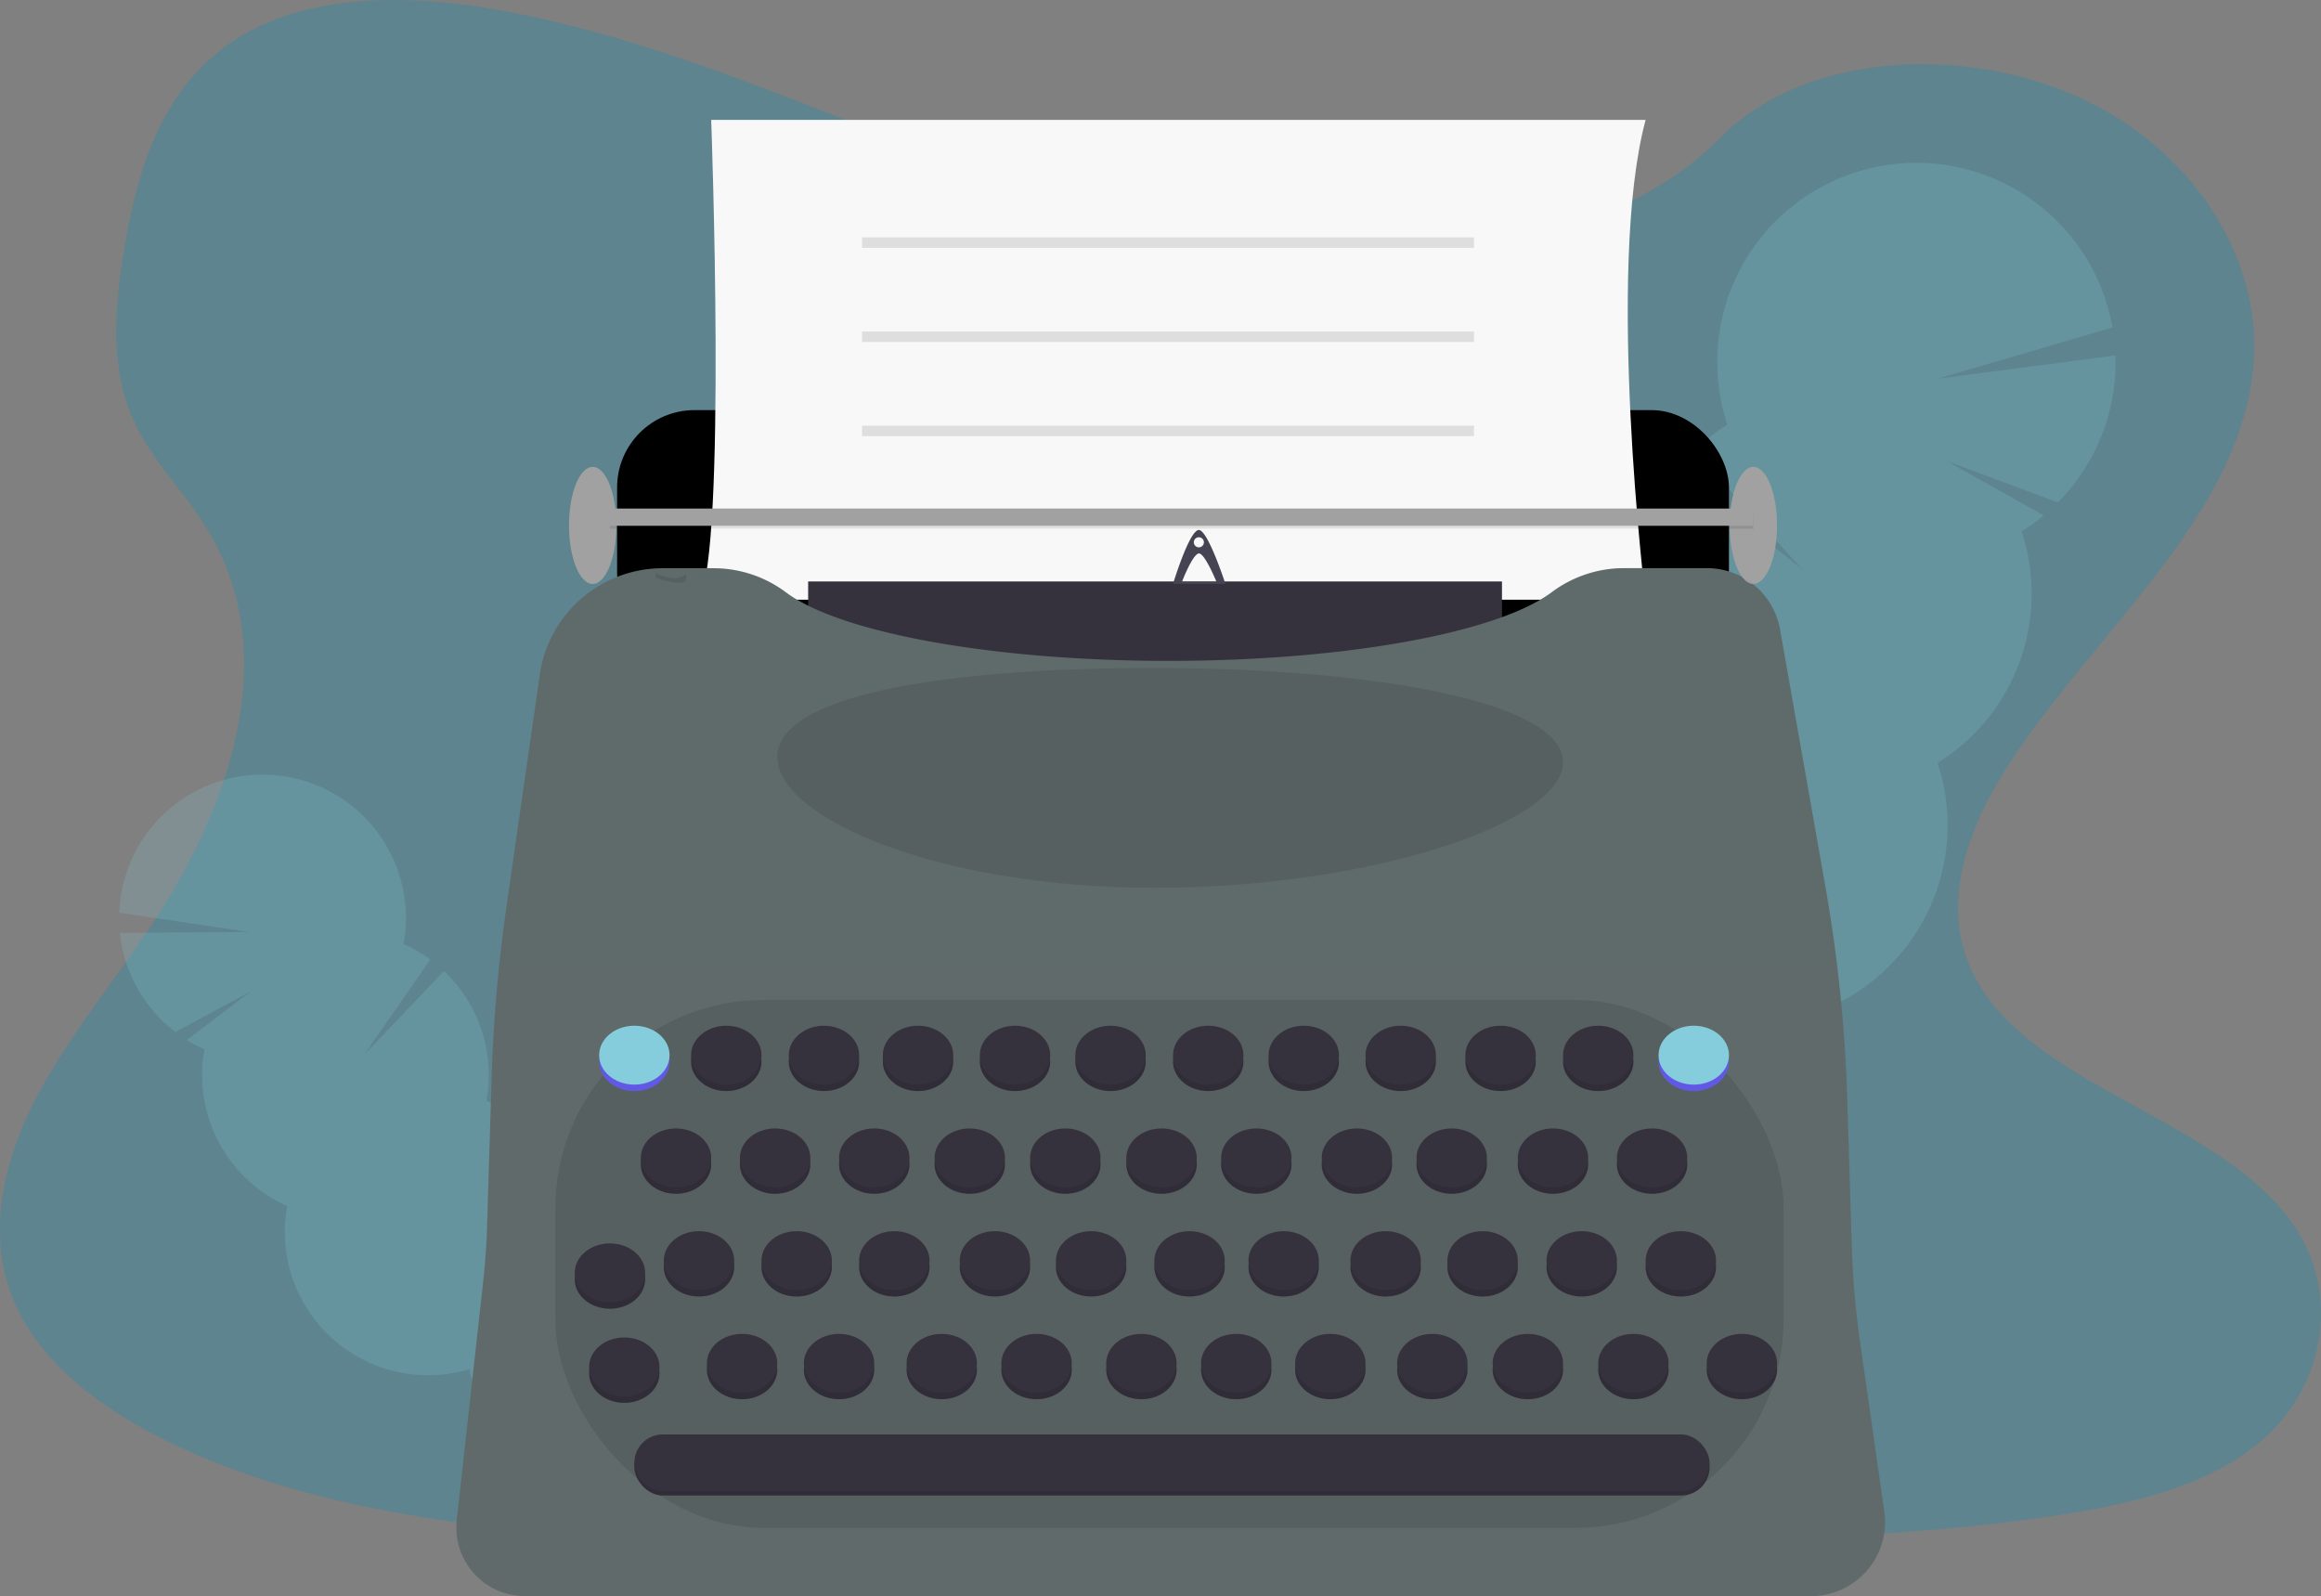 <svg xmlns="http://www.w3.org/2000/svg" width="222.585" height="153.056">
    <rect width="100%" height="100%" fill="#808080" stroke="none"/>
    <defs>
        <style>
            .cls-2{opacity:.2}.cls-3,.cls-4{fill:#85cddc}.cls-4,.cls-9{opacity:.1}.cls-7{fill:#35323e}.cls-10{fill:#6c63ff}.cls-11{fill:#a1a1a1}.cls-14{fill:none;stroke:#dedede}
        </style>
    </defs>
    <g id="undraw_typewriter_i8xd" transform="translate(.004 .003)">
        <path id="Path_6223" data-name="Path 6223" d="M224.55 115.58c-14.27-.5-27.86-5.1-40.837-10.142s-25.831-10.625-39.759-13.295c-8.958-1.718-19.2-1.96-26.42 2.84-6.947 4.63-9.192 12.6-10.4 20-.908 5.569-1.442 11.43 1.045 16.644 1.729 3.62 4.793 6.663 6.914 10.131 7.379 12.065 2.163 26.943-5.832 38.723-3.748 5.527-8.1 10.8-11 16.682s-4.233 12.622-1.7 18.624c2.509 5.953 8.491 10.416 14.971 13.557 13.16 6.381 28.662 8.208 43.79 9.243 33.476 2.291 67.128 1.3 100.691.306 12.422-.368 24.9-.741 37.116-2.661 6.786-1.067 13.791-2.76 18.719-6.835 6.253-5.188 7.8-13.974 3.611-20.478-7.029-10.912-26.458-13.621-31.377-25.333-2.7-6.445.073-13.626 4-19.6 8.431-12.823 22.562-24.074 23.3-38.732.512-10.069-6.281-20.152-16.785-24.914-11.009-4.994-26.277-4.366-34.395 3.9-8.355 8.502-23.052 11.776-35.652 11.34z" transform="translate(-95.23 -91.02)" style="fill:#0a8db1;opacity:.3"/>
        <g id="Group_2790" data-name="Group 2790" class="cls-2" transform="translate(11.429 74.29)">
            <path id="Path_6224" data-name="Path 6224" class="cls-3" d="M324.312 710.374a5.342 5.342 0 0 1 .331.787q-2.646 1-5.292 2.095a4.72 4.72 0 0 1-.11-.2 4.506 4.506 0 0 1-.549-2.3 2.688 2.688 0 0 1 1.323-2.355 2.723 2.723 0 0 1 2.69.22 4.551 4.551 0 0 1 1.607 1.757z" transform="translate(-280.853 -646.365)"/>
            <ellipse id="Ellipse_1085" data-name="Ellipse 1085" class="cls-3" cx="2.871" cy="3.759" rx="2.871" ry="3.759" transform="rotate(-27.84 136.876 -39.913)"/>
            <ellipse id="Ellipse_1086" data-name="Ellipse 1086" class="cls-3" cx="2.871" cy="3.759" rx="2.871" ry="3.759" transform="rotate(-27.84 127.61 -37.618)"/>
            <ellipse id="Ellipse_1087" data-name="Ellipse 1087" class="cls-3" cx="2.871" cy="3.759" rx="2.871" ry="3.759" transform="rotate(-27.84 118.342 -35.322)"/>
            <ellipse id="Ellipse_1088" data-name="Ellipse 1088" class="cls-3" cx="2.871" cy="3.759" rx="2.871" ry="3.759" transform="rotate(-27.84 109.074 -33.022)"/>
            <path id="Path_6225" data-name="Path 6225" class="cls-3" d="M155.236 454.3a14.085 14.085 0 0 1-1.68-.882l6.092-4.63-7.185 3.865a13.771 13.771 0 0 1-5.32-9.514l12.329-.09-12.391-1.841a13.754 13.754 0 1 1 27.271 3 13.68 13.68 0 0 1 2.558 1.486l-6.281 9.071 7.6-7.975a13.771 13.771 0 0 1 4.07 12.455 13.754 13.754 0 1 1-19.116 10.094 13.754 13.754 0 0 1-7.937-15.035z" transform="translate(-147.08 -427.975)"/>
            <path id="Path_6226" data-name="Path 6226" class="cls-4" d="M236.926 529.214a13.7 13.7 0 0 1 1.369 8.892 13.754 13.754 0 1 1-19.116 10.094c-2.723-1.209 17.021-20.351 17.747-18.986z" transform="translate(-203.082 -506.838)"/>
        </g>
        <g id="Group_2791" data-name="Group 2791" class="cls-2" transform="translate(148.565 15.645)">
            <path id="Path_6227" data-name="Path 6227" class="cls-3" d="M785.694 574.575a7 7 0 0 0-.3 1.146q3.841.862 7.684 1.872c.04-.095.079-.2.117-.3a6.292 6.292 0 0 0 .306-3.279 3.467 3.467 0 0 0-5.929-2.159 6.3 6.3 0 0 0-1.878 2.72z" transform="translate(-781.791 -480.698)"/>
            <ellipse id="Ellipse_1089" data-name="Ellipse 1089" class="cls-3" cx="5.219" cy="3.986" rx="5.219" ry="3.986" transform="rotate(-70.06 68.328 43.33)"/>
            <ellipse id="Ellipse_1090" data-name="Ellipse 1090" class="cls-3" cx="5.219" cy="3.986" rx="5.219" ry="3.986" transform="rotate(-70.1 64.843 38.886)"/>
            <ellipse id="Ellipse_1091" data-name="Ellipse 1091" class="cls-3" cx="5.219" cy="3.986" rx="5.219" ry="3.986" transform="rotate(-70.06 61.952 34.228)"/>
            <ellipse id="Ellipse_1092" data-name="Ellipse 1092" class="cls-3" cx="5.219" cy="3.986" rx="5.219" ry="3.986" transform="rotate(-70.06 58.764 29.677)"/>
            <path id="Path_6228" data-name="Path 6228" class="cls-3" d="M814.391 197.31a19.009 19.009 0 0 0 2.143-1.543l-9.26-5.192 10.621 3.947a19.127 19.127 0 0 0 5.512-14.1l-16.977 2.222 16.693-4.9a19.1 19.1 0 1 0-36.941 9.32 19.184 19.184 0 0 0-3.234 2.529l10.363 11.282-11.966-9.527a19.107 19.107 0 0 0-3.219 17.907 19.1 19.1 0 1 0 28.222 10.248 19.1 19.1 0 0 0 8.061-22.2z" transform="translate(-769.099 -161.988)"/>
            <path id="Path_6229" data-name="Path 6229" class="cls-4" d="M778.274 319.262a19.022 19.022 0 0 0-.19 12.495A19.1 19.1 0 1 0 806.306 342c3.507-2.17-27.3-24.751-28.032-22.738z" transform="translate(-769.068 -284.487)"/>
        </g>
        <rect id="Rectangle_2304" data-name="Rectangle 2304" width="106.627" height="23.007" rx="7.42" transform="translate(59.176 39.325)"/>
        <path id="Path_6232" data-name="Path 6232" d="M400.431 143.17s1.515 41.192-1.171 46.014h90.781s-3.856-31.685 0-46.014z" transform="translate(-332.23 -131.674)" style="fill:#fff"/>
        <path id="Path_6233" data-name="Path 6233" d="M400.431 143.17s1.515 41.192-1.171 46.014h90.781s-3.856-31.685 0-46.014z" transform="translate(-332.23 -131.674)" style="opacity:.03"/>
        <path id="Rectangle_2305" data-name="Rectangle 2305" class="cls-7" transform="translate(77.498 55.755)" d="M0 0h66.539v8.266H0z"/>
        <path id="Path_6234" data-name="Path 6234" d="M423.62 436.695H300.292a6.575 6.575 0 0 1-6.535-7.3l2.522-22.729q.249-2.267.359-4.544l.474-15.412q.163-5.223.706-10.42.282-2.694.661-5.377l3.243-22.595a11.906 11.906 0 0 1 11.778-10.189h4.926a11.575 11.575 0 0 1 6.925 2.33c5.1 3.808 19.6 6.555 36.684 6.555s31.584-2.747 36.7-6.564a11.575 11.575 0 0 1 6.925-2.331h7.979a7.133 7.133 0 0 1 7.025 5.9l4.355 24.694q.661 3.766 1.122 7.563.767 6.312.964 12.68l.441 14.32a80.558 80.558 0 0 0 .774 8.923l2.339 16.384a7.1 7.1 0 0 1-7.031 8.116z" transform="translate(-249.958 -283.641)" style="fill:#606a6a"/>
        <rect id="Rectangle_2306" data-name="Rectangle 2306" class="cls-9" width="117.785" height="50.629" rx="19.96" transform="translate(53.254 95.881)"/>
        <ellipse id="Ellipse_1101" data-name="Ellipse 1101" class="cls-10" cx="3.376" cy="2.824" rx="3.376" ry="2.824" transform="translate(57.454 98.978)"/>
        <ellipse id="Ellipse_1102" data-name="Ellipse 1102" class="cls-9" cx="3.376" cy="2.824" rx="3.376" ry="2.824" transform="translate(57.454 98.978)"/>
        <ellipse id="Ellipse_1103" data-name="Ellipse 1103" class="cls-3" cx="3.376" cy="2.824" rx="3.376" ry="2.824" transform="translate(57.454 98.359)"/>
        <ellipse id="Ellipse_1104" data-name="Ellipse 1104" class="cls-7" cx="3.376" cy="2.824" rx="3.376" ry="2.824" transform="translate(61.449 108.829)"/>
        <ellipse id="Ellipse_1105" data-name="Ellipse 1105" class="cls-9" cx="3.376" cy="2.824" rx="3.376" ry="2.824" transform="translate(61.449 108.829)"/>
        <ellipse id="Ellipse_1106" data-name="Ellipse 1106" class="cls-7" cx="3.376" cy="2.824" rx="3.376" ry="2.824" transform="translate(61.449 108.21)"/>
        <ellipse id="Ellipse_1107" data-name="Ellipse 1107" class="cls-7" cx="3.376" cy="2.824" rx="3.376" ry="2.824" transform="translate(63.654 118.681)"/>
        <ellipse id="Ellipse_1108" data-name="Ellipse 1108" class="cls-9" cx="3.376" cy="2.824" rx="3.376" ry="2.824" transform="translate(63.654 118.681)"/>
        <ellipse id="Ellipse_1109" data-name="Ellipse 1109" class="cls-7" cx="3.376" cy="2.824" rx="3.376" ry="2.824" transform="translate(63.654 118.061)"/>
        <ellipse id="Ellipse_1110" data-name="Ellipse 1110" class="cls-7" cx="3.376" cy="2.824" rx="3.376" ry="2.824" transform="translate(55.113 119.851)"/>
        <ellipse id="Ellipse_1111" data-name="Ellipse 1111" class="cls-9" cx="3.376" cy="2.824" rx="3.376" ry="2.824" transform="translate(55.113 119.851)"/>
        <ellipse id="Ellipse_1112" data-name="Ellipse 1112" class="cls-7" cx="3.376" cy="2.824" rx="3.376" ry="2.824" transform="translate(55.113 119.232)"/>
        <ellipse id="Ellipse_1113" data-name="Ellipse 1113" class="cls-7" cx="3.376" cy="2.824" rx="3.376" ry="2.824" transform="translate(67.786 128.529)"/>
        <ellipse id="Ellipse_1114" data-name="Ellipse 1114" class="cls-9" cx="3.376" cy="2.824" rx="3.376" ry="2.824" transform="translate(67.786 128.529)"/>
        <ellipse id="Ellipse_1115" data-name="Ellipse 1115" class="cls-7" cx="3.376" cy="2.824" rx="3.376" ry="2.824" transform="translate(67.786 127.91)"/>
        <ellipse id="Ellipse_1116" data-name="Ellipse 1116" class="cls-7" cx="3.376" cy="2.824" rx="3.376" ry="2.824" transform="translate(56.491 128.876)"/>
        <ellipse id="Ellipse_1117" data-name="Ellipse 1117" class="cls-9" cx="3.376" cy="2.824" rx="3.376" ry="2.824" transform="translate(56.491 128.876)"/>
        <ellipse id="Ellipse_1118" data-name="Ellipse 1118" class="cls-7" cx="3.376" cy="2.824" rx="3.376" ry="2.824" transform="translate(56.491 128.254)"/>
        <ellipse id="Ellipse_1119" data-name="Ellipse 1119" class="cls-7" cx="3.376" cy="2.824" rx="3.376" ry="2.824" transform="translate(77.086 128.529)"/>
        <ellipse id="Ellipse_1120" data-name="Ellipse 1120" class="cls-9" cx="3.376" cy="2.824" rx="3.376" ry="2.824" transform="translate(77.086 128.529)"/>
        <ellipse id="Ellipse_1121" data-name="Ellipse 1121" class="cls-7" cx="3.376" cy="2.824" rx="3.376" ry="2.824" transform="translate(77.086 127.91)"/>
        <ellipse id="Ellipse_1122" data-name="Ellipse 1122" class="cls-7" cx="3.376" cy="2.824" rx="3.376" ry="2.824" transform="translate(86.935 128.529)"/>
        <ellipse id="Ellipse_1123" data-name="Ellipse 1123" class="cls-9" cx="3.376" cy="2.824" rx="3.376" ry="2.824" transform="translate(86.935 128.529)"/>
        <ellipse id="Ellipse_1124" data-name="Ellipse 1124" class="cls-7" cx="3.376" cy="2.824" rx="3.376" ry="2.824" transform="translate(86.935 127.91)"/>
        <ellipse id="Ellipse_1125" data-name="Ellipse 1125" class="cls-7" cx="3.376" cy="2.824" rx="3.376" ry="2.824" transform="translate(96.027 128.529)"/>
        <ellipse id="Ellipse_1126" data-name="Ellipse 1126" class="cls-9" cx="3.376" cy="2.824" rx="3.376" ry="2.824" transform="translate(96.027 128.529)"/>
        <ellipse id="Ellipse_1127" data-name="Ellipse 1127" class="cls-7" cx="3.376" cy="2.824" rx="3.376" ry="2.824" transform="translate(96.027 127.91)"/>
        <ellipse id="Ellipse_1128" data-name="Ellipse 1128" class="cls-7" cx="3.376" cy="2.824" rx="3.376" ry="2.824" transform="translate(106.083 128.529)"/>
        <ellipse id="Ellipse_1129" data-name="Ellipse 1129" class="cls-9" cx="3.376" cy="2.824" rx="3.376" ry="2.824" transform="translate(106.083 128.529)"/>
        <ellipse id="Ellipse_1130" data-name="Ellipse 1130" class="cls-7" cx="3.376" cy="2.824" rx="3.376" ry="2.824" transform="translate(106.083 127.91)"/>
        <ellipse id="Ellipse_1131" data-name="Ellipse 1131" class="cls-7" cx="3.376" cy="2.824" rx="3.376" ry="2.824" transform="translate(115.176 128.529)"/>
        <ellipse id="Ellipse_1132" data-name="Ellipse 1132" class="cls-9" cx="3.376" cy="2.824" rx="3.376" ry="2.824" transform="translate(115.176 128.529)"/>
        <ellipse id="Ellipse_1133" data-name="Ellipse 1133" class="cls-7" cx="3.376" cy="2.824" rx="3.376" ry="2.824" transform="translate(115.176 127.91)"/>
        <ellipse id="Ellipse_1134" data-name="Ellipse 1134" class="cls-7" cx="3.376" cy="2.824" rx="3.376" ry="2.824" transform="translate(124.198 128.529)"/>
        <ellipse id="Ellipse_1135" data-name="Ellipse 1135" class="cls-9" cx="3.376" cy="2.824" rx="3.376" ry="2.824" transform="translate(124.198 128.529)"/>
        <ellipse id="Ellipse_1136" data-name="Ellipse 1136" class="cls-7" cx="3.376" cy="2.824" rx="3.376" ry="2.824" transform="translate(124.198 127.91)"/>
        <ellipse id="Ellipse_1137" data-name="Ellipse 1137" class="cls-7" cx="3.376" cy="2.824" rx="3.376" ry="2.824" transform="translate(133.981 128.529)"/>
        <ellipse id="Ellipse_1138" data-name="Ellipse 1138" class="cls-9" cx="3.376" cy="2.824" rx="3.376" ry="2.824" transform="translate(133.981 128.529)"/>
        <ellipse id="Ellipse_1139" data-name="Ellipse 1139" class="cls-7" cx="3.376" cy="2.824" rx="3.376" ry="2.824" transform="translate(133.981 127.91)"/>
        <ellipse id="Ellipse_1140" data-name="Ellipse 1140" class="cls-7" cx="3.376" cy="2.824" rx="3.376" ry="2.824" transform="translate(143.142 128.529)"/>
        <ellipse id="Ellipse_1141" data-name="Ellipse 1141" class="cls-9" cx="3.376" cy="2.824" rx="3.376" ry="2.824" transform="translate(143.142 128.529)"/>
        <ellipse id="Ellipse_1142" data-name="Ellipse 1142" class="cls-7" cx="3.376" cy="2.824" rx="3.376" ry="2.824" transform="translate(143.142 127.91)"/>
        <ellipse id="Ellipse_1143" data-name="Ellipse 1143" class="cls-7" cx="3.376" cy="2.824" rx="3.376" ry="2.824" transform="translate(153.266 128.529)"/>
        <ellipse id="Ellipse_1144" data-name="Ellipse 1144" class="cls-9" cx="3.376" cy="2.824" rx="3.376" ry="2.824" transform="translate(153.266 128.529)"/>
        <ellipse id="Ellipse_1145" data-name="Ellipse 1145" class="cls-7" cx="3.376" cy="2.824" rx="3.376" ry="2.824" transform="translate(153.266 127.91)"/>
        <ellipse id="Ellipse_1146" data-name="Ellipse 1146" class="cls-7" cx="3.376" cy="2.824" rx="3.376" ry="2.824" transform="translate(163.668 128.529)"/>
        <ellipse id="Ellipse_1147" data-name="Ellipse 1147" class="cls-9" cx="3.376" cy="2.824" rx="3.376" ry="2.824" transform="translate(163.668 128.529)"/>
        <ellipse id="Ellipse_1148" data-name="Ellipse 1148" class="cls-7" cx="3.376" cy="2.824" rx="3.376" ry="2.824" transform="translate(163.668 127.91)"/>
        <ellipse id="Ellipse_1149" data-name="Ellipse 1149" class="cls-7" cx="3.376" cy="2.824" rx="3.376" ry="2.824" transform="translate(73.022 118.681)"/>
        <ellipse id="Ellipse_1150" data-name="Ellipse 1150" class="cls-9" cx="3.376" cy="2.824" rx="3.376" ry="2.824" transform="translate(73.022 118.681)"/>
        <ellipse id="Ellipse_1151" data-name="Ellipse 1151" class="cls-7" cx="3.376" cy="2.824" rx="3.376" ry="2.824" transform="translate(73.022 118.061)"/>
        <ellipse id="Ellipse_1152" data-name="Ellipse 1152" class="cls-7" cx="3.376" cy="2.824" rx="3.376" ry="2.824" transform="translate(82.388 118.681)"/>
        <ellipse id="Ellipse_1153" data-name="Ellipse 1153" class="cls-9" cx="3.376" cy="2.824" rx="3.376" ry="2.824" transform="translate(82.388 118.681)"/>
        <ellipse id="Ellipse_1154" data-name="Ellipse 1154" class="cls-7" cx="3.376" cy="2.824" rx="3.376" ry="2.824" transform="translate(82.388 118.061)"/>
        <ellipse id="Ellipse_1155" data-name="Ellipse 1155" class="cls-7" cx="3.376" cy="2.824" rx="3.376" ry="2.824" transform="translate(92.032 118.681)"/>
        <ellipse id="Ellipse_1156" data-name="Ellipse 1156" class="cls-9" cx="3.376" cy="2.824" rx="3.376" ry="2.824" transform="translate(92.032 118.681)"/>
        <ellipse id="Ellipse_1157" data-name="Ellipse 1157" class="cls-7" cx="3.376" cy="2.824" rx="3.376" ry="2.824" transform="translate(92.032 118.061)"/>
        <ellipse id="Ellipse_1158" data-name="Ellipse 1158" class="cls-7" cx="3.376" cy="2.824" rx="3.376" ry="2.824" transform="translate(101.261 118.681)"/>
        <ellipse id="Ellipse_1159" data-name="Ellipse 1159" class="cls-9" cx="3.376" cy="2.824" rx="3.376" ry="2.824" transform="translate(101.261 118.681)"/>
        <ellipse id="Ellipse_1160" data-name="Ellipse 1160" class="cls-7" cx="3.376" cy="2.824" rx="3.376" ry="2.824" transform="translate(101.261 118.061)"/>
        <ellipse id="Ellipse_1161" data-name="Ellipse 1161" class="cls-7" cx="3.376" cy="2.824" rx="3.376" ry="2.824" transform="translate(110.698 118.681)"/>
        <ellipse id="Ellipse_1162" data-name="Ellipse 1162" class="cls-9" cx="3.376" cy="2.824" rx="3.376" ry="2.824" transform="translate(110.698 118.681)"/>
        <ellipse id="Ellipse_1163" data-name="Ellipse 1163" class="cls-7" cx="3.376" cy="2.824" rx="3.376" ry="2.824" transform="translate(110.698 118.061)"/>
        <ellipse id="Ellipse_1164" data-name="Ellipse 1164" class="cls-7" cx="3.376" cy="2.824" rx="3.376" ry="2.824" transform="translate(119.722 118.681)"/>
        <ellipse id="Ellipse_1165" data-name="Ellipse 1165" class="cls-9" cx="3.376" cy="2.824" rx="3.376" ry="2.824" transform="translate(119.722 118.681)"/>
        <ellipse id="Ellipse_1166" data-name="Ellipse 1166" class="cls-7" cx="3.376" cy="2.824" rx="3.376" ry="2.824" transform="translate(119.722 118.061)"/>
        <ellipse id="Ellipse_1167" data-name="Ellipse 1167" class="cls-7" cx="3.376" cy="2.824" rx="3.376" ry="2.824" transform="translate(129.503 118.681)"/>
        <ellipse id="Ellipse_1168" data-name="Ellipse 1168" class="cls-9" cx="3.376" cy="2.824" rx="3.376" ry="2.824" transform="translate(129.503 118.681)"/>
        <ellipse id="Ellipse_1169" data-name="Ellipse 1169" class="cls-7" cx="3.376" cy="2.824" rx="3.376" ry="2.824" transform="translate(129.503 118.061)"/>
        <ellipse id="Ellipse_1170" data-name="Ellipse 1170" class="cls-7" cx="3.376" cy="2.824" rx="3.376" ry="2.824" transform="translate(138.803 118.681)"/>
        <ellipse id="Ellipse_1171" data-name="Ellipse 1171" class="cls-9" cx="3.376" cy="2.824" rx="3.376" ry="2.824" transform="translate(138.803 118.681)"/>
        <ellipse id="Ellipse_1172" data-name="Ellipse 1172" class="cls-7" cx="3.376" cy="2.824" rx="3.376" ry="2.824" transform="translate(138.803 118.061)"/>
        <ellipse id="Ellipse_1173" data-name="Ellipse 1173" class="cls-7" cx="3.376" cy="2.824" rx="3.376" ry="2.824" transform="translate(148.307 118.681)"/>
        <ellipse id="Ellipse_1174" data-name="Ellipse 1174" class="cls-9" cx="3.376" cy="2.824" rx="3.376" ry="2.824" transform="translate(148.307 118.681)"/>
        <ellipse id="Ellipse_1175" data-name="Ellipse 1175" class="cls-7" cx="3.376" cy="2.824" rx="3.376" ry="2.824" transform="translate(148.307 118.061)"/>
        <ellipse id="Ellipse_1176" data-name="Ellipse 1176" class="cls-7" cx="3.376" cy="2.824" rx="3.376" ry="2.824" transform="translate(157.812 118.681)"/>
        <ellipse id="Ellipse_1177" data-name="Ellipse 1177" class="cls-9" cx="3.376" cy="2.824" rx="3.376" ry="2.824" transform="translate(157.812 118.681)"/>
        <ellipse id="Ellipse_1178" data-name="Ellipse 1178" class="cls-7" cx="3.376" cy="2.824" rx="3.376" ry="2.824" transform="translate(157.812 118.061)"/>
        <ellipse id="Ellipse_1179" data-name="Ellipse 1179" class="cls-7" cx="3.376" cy="2.824" rx="3.376" ry="2.824" transform="translate(70.954 108.829)"/>
        <ellipse id="Ellipse_1180" data-name="Ellipse 1180" class="cls-9" cx="3.376" cy="2.824" rx="3.376" ry="2.824" transform="translate(70.954 108.829)"/>
        <ellipse id="Ellipse_1181" data-name="Ellipse 1181" class="cls-7" cx="3.376" cy="2.824" rx="3.376" ry="2.824" transform="translate(70.954 108.21)"/>
        <ellipse id="Ellipse_1182" data-name="Ellipse 1182" class="cls-7" cx="3.376" cy="2.824" rx="3.376" ry="2.824" transform="translate(80.461 108.829)"/>
        <ellipse id="Ellipse_1183" data-name="Ellipse 1183" class="cls-9" cx="3.376" cy="2.824" rx="3.376" ry="2.824" transform="translate(80.461 108.829)"/>
        <ellipse id="Ellipse_1184" data-name="Ellipse 1184" class="cls-7" cx="3.376" cy="2.824" rx="3.376" ry="2.824" transform="translate(80.461 108.21)"/>
        <ellipse id="Ellipse_1185" data-name="Ellipse 1185" class="cls-7" cx="3.376" cy="2.824" rx="3.376" ry="2.824" transform="translate(89.622 108.829)"/>
        <ellipse id="Ellipse_1186" data-name="Ellipse 1186" class="cls-9" cx="3.376" cy="2.824" rx="3.376" ry="2.824" transform="translate(89.622 108.829)"/>
        <ellipse id="Ellipse_1187" data-name="Ellipse 1187" class="cls-7" cx="3.376" cy="2.824" rx="3.376" ry="2.824" transform="translate(89.622 108.21)"/>
        <ellipse id="Ellipse_1188" data-name="Ellipse 1188" class="cls-7" cx="3.376" cy="2.824" rx="3.376" ry="2.824" transform="translate(98.783 108.829)"/>
        <ellipse id="Ellipse_1189" data-name="Ellipse 1189" class="cls-9" cx="3.376" cy="2.824" rx="3.376" ry="2.824" transform="translate(98.783 108.829)"/>
        <ellipse id="Ellipse_1190" data-name="Ellipse 1190" class="cls-7" cx="3.376" cy="2.824" rx="3.376" ry="2.824" transform="translate(98.783 108.21)"/>
        <ellipse id="Ellipse_1191" data-name="Ellipse 1191" class="cls-7" cx="3.376" cy="2.824" rx="3.376" ry="2.824" transform="translate(108.012 108.829)"/>
        <ellipse id="Ellipse_1192" data-name="Ellipse 1192" class="cls-9" cx="3.376" cy="2.824" rx="3.376" ry="2.824" transform="translate(108.012 108.829)"/>
        <ellipse id="Ellipse_1193" data-name="Ellipse 1193" class="cls-7" cx="3.376" cy="2.824" rx="3.376" ry="2.824" transform="translate(108.012 108.21)"/>
        <ellipse id="Ellipse_1194" data-name="Ellipse 1194" class="cls-7" cx="3.376" cy="2.824" rx="3.376" ry="2.824" transform="translate(117.105 108.829)"/>
        <ellipse id="Ellipse_1195" data-name="Ellipse 1195" class="cls-9" cx="3.376" cy="2.824" rx="3.376" ry="2.824" transform="translate(117.105 108.829)"/>
        <ellipse id="Ellipse_1196" data-name="Ellipse 1196" class="cls-7" cx="3.376" cy="2.824" rx="3.376" ry="2.824" transform="translate(117.105 108.21)"/>
        <ellipse id="Ellipse_1197" data-name="Ellipse 1197" class="cls-7" cx="3.376" cy="2.824" rx="3.376" ry="2.824" transform="translate(126.747 108.829)"/>
        <ellipse id="Ellipse_1198" data-name="Ellipse 1198" class="cls-9" cx="3.376" cy="2.824" rx="3.376" ry="2.824" transform="translate(126.747 108.829)"/>
        <ellipse id="Ellipse_1199" data-name="Ellipse 1199" class="cls-7" cx="3.376" cy="2.824" rx="3.376" ry="2.824" transform="translate(126.747 108.21)"/>
        <ellipse id="Ellipse_1200" data-name="Ellipse 1200" class="cls-7" cx="3.376" cy="2.824" rx="3.376" ry="2.824" transform="translate(135.839 108.829)"/>
        <ellipse id="Ellipse_1201" data-name="Ellipse 1201" class="cls-9" cx="3.376" cy="2.824" rx="3.376" ry="2.824" transform="translate(135.839 108.829)"/>
        <ellipse id="Ellipse_1202" data-name="Ellipse 1202" class="cls-7" cx="3.376" cy="2.824" rx="3.376" ry="2.824" transform="translate(135.839 108.21)"/>
        <ellipse id="Ellipse_1203" data-name="Ellipse 1203" class="cls-7" cx="3.376" cy="2.824" rx="3.376" ry="2.824" transform="translate(145.551 108.829)"/>
        <ellipse id="Ellipse_1204" data-name="Ellipse 1204" class="cls-9" cx="3.376" cy="2.824" rx="3.376" ry="2.824" transform="translate(145.551 108.829)"/>
        <ellipse id="Ellipse_1205" data-name="Ellipse 1205" class="cls-7" cx="3.376" cy="2.824" rx="3.376" ry="2.824" transform="translate(145.551 108.21)"/>
        <ellipse id="Ellipse_1206" data-name="Ellipse 1206" class="cls-7" cx="3.376" cy="2.824" rx="3.376" ry="2.824" transform="translate(155.056 108.829)"/>
        <ellipse id="Ellipse_1207" data-name="Ellipse 1207" class="cls-9" cx="3.376" cy="2.824" rx="3.376" ry="2.824" transform="translate(155.056 108.829)"/>
        <ellipse id="Ellipse_1208" data-name="Ellipse 1208" class="cls-7" cx="3.376" cy="2.824" rx="3.376" ry="2.824" transform="translate(155.056 108.21)"/>
        <ellipse id="Ellipse_1209" data-name="Ellipse 1209" class="cls-7" cx="3.376" cy="2.824" rx="3.376" ry="2.824" transform="translate(66.271 98.978)"/>
        <ellipse id="Ellipse_1210" data-name="Ellipse 1210" class="cls-9" cx="3.376" cy="2.824" rx="3.376" ry="2.824" transform="translate(66.271 98.978)"/>
        <ellipse id="Ellipse_1211" data-name="Ellipse 1211" class="cls-7" cx="3.376" cy="2.824" rx="3.376" ry="2.824" transform="translate(66.271 98.359)"/>
        <ellipse id="Ellipse_1212" data-name="Ellipse 1212" class="cls-7" cx="3.376" cy="2.824" rx="3.376" ry="2.824" transform="translate(75.639 98.978)"/>
        <ellipse id="Ellipse_1213" data-name="Ellipse 1213" class="cls-9" cx="3.376" cy="2.824" rx="3.376" ry="2.824" transform="translate(75.639 98.978)"/>
        <ellipse id="Ellipse_1214" data-name="Ellipse 1214" class="cls-7" cx="3.376" cy="2.824" rx="3.376" ry="2.824" transform="translate(75.639 98.359)"/>
        <ellipse id="Ellipse_1215" data-name="Ellipse 1215" class="cls-7" cx="3.376" cy="2.824" rx="3.376" ry="2.824" transform="translate(84.661 98.978)"/>
        <ellipse id="Ellipse_1216" data-name="Ellipse 1216" class="cls-9" cx="3.376" cy="2.824" rx="3.376" ry="2.824" transform="translate(84.661 98.978)"/>
        <ellipse id="Ellipse_1217" data-name="Ellipse 1217" class="cls-7" cx="3.376" cy="2.824" rx="3.376" ry="2.824" transform="translate(84.661 98.359)"/>
        <ellipse id="Ellipse_1218" data-name="Ellipse 1218" class="cls-7" cx="3.376" cy="2.824" rx="3.376" ry="2.824" transform="translate(93.961 98.978)"/>
        <ellipse id="Ellipse_1219" data-name="Ellipse 1219" class="cls-9" cx="3.376" cy="2.824" rx="3.376" ry="2.824" transform="translate(93.961 98.978)"/>
        <ellipse id="Ellipse_1220" data-name="Ellipse 1220" class="cls-7" cx="3.376" cy="2.824" rx="3.376" ry="2.824" transform="translate(93.961 98.359)"/>
        <ellipse id="Ellipse_1221" data-name="Ellipse 1221" class="cls-7" cx="3.376" cy="2.824" rx="3.376" ry="2.824" transform="translate(103.122 98.978)"/>
        <ellipse id="Ellipse_1222" data-name="Ellipse 1222" class="cls-9" cx="3.376" cy="2.824" rx="3.376" ry="2.824" transform="translate(103.122 98.978)"/>
        <ellipse id="Ellipse_1223" data-name="Ellipse 1223" class="cls-7" cx="3.376" cy="2.824" rx="3.376" ry="2.824" transform="translate(103.122 98.359)"/>
        <ellipse id="Ellipse_1224" data-name="Ellipse 1224" class="cls-7" cx="3.376" cy="2.824" rx="3.376" ry="2.824" transform="translate(112.49 98.978)"/>
        <ellipse id="Ellipse_1225" data-name="Ellipse 1225" class="cls-9" cx="3.376" cy="2.824" rx="3.376" ry="2.824" transform="translate(112.49 98.978)"/>
        <ellipse id="Ellipse_1226" data-name="Ellipse 1226" class="cls-7" cx="3.376" cy="2.824" rx="3.376" ry="2.824" transform="translate(112.49 98.359)"/>
        <ellipse id="Ellipse_1227" data-name="Ellipse 1227" class="cls-7" cx="3.376" cy="2.824" rx="3.376" ry="2.824" transform="translate(121.651 98.978)"/>
        <ellipse id="Ellipse_1228" data-name="Ellipse 1228" class="cls-9" cx="3.376" cy="2.824" rx="3.376" ry="2.824" transform="translate(121.651 98.978)"/>
        <ellipse id="Ellipse_1229" data-name="Ellipse 1229" class="cls-7" cx="3.376" cy="2.824" rx="3.376" ry="2.824" transform="translate(121.651 98.359)"/>
        <ellipse id="Ellipse_1230" data-name="Ellipse 1230" class="cls-7" cx="3.376" cy="2.824" rx="3.376" ry="2.824" transform="translate(130.949 98.978)"/>
        <ellipse id="Ellipse_1231" data-name="Ellipse 1231" class="cls-9" cx="3.376" cy="2.824" rx="3.376" ry="2.824" transform="translate(130.949 98.978)"/>
        <ellipse id="Ellipse_1232" data-name="Ellipse 1232" class="cls-7" cx="3.376" cy="2.824" rx="3.376" ry="2.824" transform="translate(130.949 98.359)"/>
        <ellipse id="Ellipse_1233" data-name="Ellipse 1233" class="cls-7" cx="3.376" cy="2.824" rx="3.376" ry="2.824" transform="translate(140.525 98.978)"/>
        <ellipse id="Ellipse_1234" data-name="Ellipse 1234" class="cls-9" cx="3.376" cy="2.824" rx="3.376" ry="2.824" transform="translate(140.525 98.978)"/>
        <ellipse id="Ellipse_1235" data-name="Ellipse 1235" class="cls-7" cx="3.376" cy="2.824" rx="3.376" ry="2.824" transform="translate(140.525 98.359)"/>
        <ellipse id="Ellipse_1236" data-name="Ellipse 1236" class="cls-7" cx="3.376" cy="2.824" rx="3.376" ry="2.824" transform="translate(149.891 98.978)"/>
        <ellipse id="Ellipse_1237" data-name="Ellipse 1237" class="cls-9" cx="3.376" cy="2.824" rx="3.376" ry="2.824" transform="translate(149.891 98.978)"/>
        <ellipse id="Ellipse_1238" data-name="Ellipse 1238" class="cls-7" cx="3.376" cy="2.824" rx="3.376" ry="2.824" transform="translate(149.891 98.359)"/>
        <ellipse id="Ellipse_1239" data-name="Ellipse 1239" class="cls-10" cx="3.376" cy="2.824" rx="3.376" ry="2.824" transform="translate(159.052 98.978)"/>
        <ellipse id="Ellipse_1240" data-name="Ellipse 1240" class="cls-9" cx="3.376" cy="2.824" rx="3.376" ry="2.824" transform="translate(159.052 98.978)"/>
        <ellipse id="Ellipse_1241" data-name="Ellipse 1241" class="cls-3" cx="3.376" cy="2.824" rx="3.376" ry="2.824" transform="translate(159.052 98.359)"/>
        <rect id="Rectangle_2307" data-name="Rectangle 2307" class="cls-7" width="103.114" height="5.441" rx="2.721" transform="translate(60.83 137.968)"/>
        <rect id="Rectangle_2308" data-name="Rectangle 2308" class="cls-9" width="103.114" height="5.441" rx="2.721" transform="translate(60.83 137.968)"/>
        <rect id="Rectangle_2309" data-name="Rectangle 2309" class="cls-7" width="103.114" height="5.441" rx="2.721" transform="translate(60.83 137.554)"/>
        <path id="Path_6235" data-name="Path 6235" class="cls-9" d="M508.674 390.574c0 5.821-18.423 12.054-39.195 12.054s-36.159-6.716-36.159-12.537 15.392-8.541 36.159-8.541 39.195 3.204 39.195 9.024z" transform="translate(-358.781 -317.496)"/>
        <ellipse id="Ellipse_1242" data-name="Ellipse 1242" class="cls-11" cx="2.273" cy="5.613" rx="2.273" ry="5.613" transform="translate(165.871 44.769)"/>
        <ellipse id="Ellipse_1243" data-name="Ellipse 1243" class="cls-11" cx="2.273" cy="5.613" rx="2.273" ry="5.613" transform="translate(54.561 44.769)"/>
        <path id="Rectangle_2310" data-name="Rectangle 2310" class="cls-9" transform="translate(58.488 49.04)" d="M0 0h109.656v1.654H0z"/>
        <path id="Rectangle_2311" data-name="Rectangle 2311" class="cls-11" transform="translate(58.488 48.764)" d="M0 0h109.656v1.654H0z"/>
        <path id="Path_6236" data-name="Path 6236" d="M607.989 321.534c-.9-.276-2.549 5.166-2.549 5.166h5.027s-1.581-4.89-2.478-5.166zm-.071.688a.483.483 0 1 1-.481.483.483.483 0 0 1 .481-.483zm.057 1.557c.589.143 1.632 2.714 1.632 2.714H606.3s1.089-2.86 1.689-2.714z" transform="translate(-492.952 -270.704)" style="fill:#464353"/>
        <path id="Path_6237" data-name="Path 6237" d="M440.62 376.279H312.3q.282-2.694.661-5.378l3.243-22.595a11.906 11.906 0 0 1 11.774-10.186h4.922a11.575 11.575 0 0 1 6.925 2.33c5.1 3.808 19.6 6.555 36.684 6.555s31.588-2.738 36.7-6.555a11.575 11.575 0 0 1 6.925-2.33h7.979a7.133 7.133 0 0 1 7.025 5.9l4.354 24.694q.667 3.774 1.128 7.565z" transform="translate(-264.443 -283.641)" style="fill:#606a6a;opacity:.03"/>
        <path id="Path_6297" data-name="Path 6297" class="cls-9" d="M380.763 331.095a.284.284 0 0 1-.018.037 2.444 2.444 0 0 0 .134.221l1.945-.6s-.112-.441-.282-.961c-.77-.22-1.872 1.131-1.872 1.131z" transform="translate(-317.739 -277.132)"/>
        <path id="Path_6299" data-name="Path 6299" class="cls-9" d="M380.366 340.674a7.905 7.905 0 0 0 2.353.481c.553-.066.578-.324.54-.853a1.713 1.713 0 0 1-1.323.381 5.239 5.239 0 0 1-1.616-.483 2.507 2.507 0 0 0 .046.474z" transform="translate(-317.466 -285.263)"/>
        <path id="Line_285" data-name="Line 285" class="cls-14" transform="translate(82.666 23.262)" d="M0 0h58.685"/>
        <path id="Line_286" data-name="Line 286" class="cls-14" transform="translate(82.666 32.291)" d="M0 0h58.685"/>
        <path id="Line_287" data-name="Line 287" class="cls-14" transform="translate(82.666 41.319)" d="M0 0h58.685"/>
    </g>
</svg>
